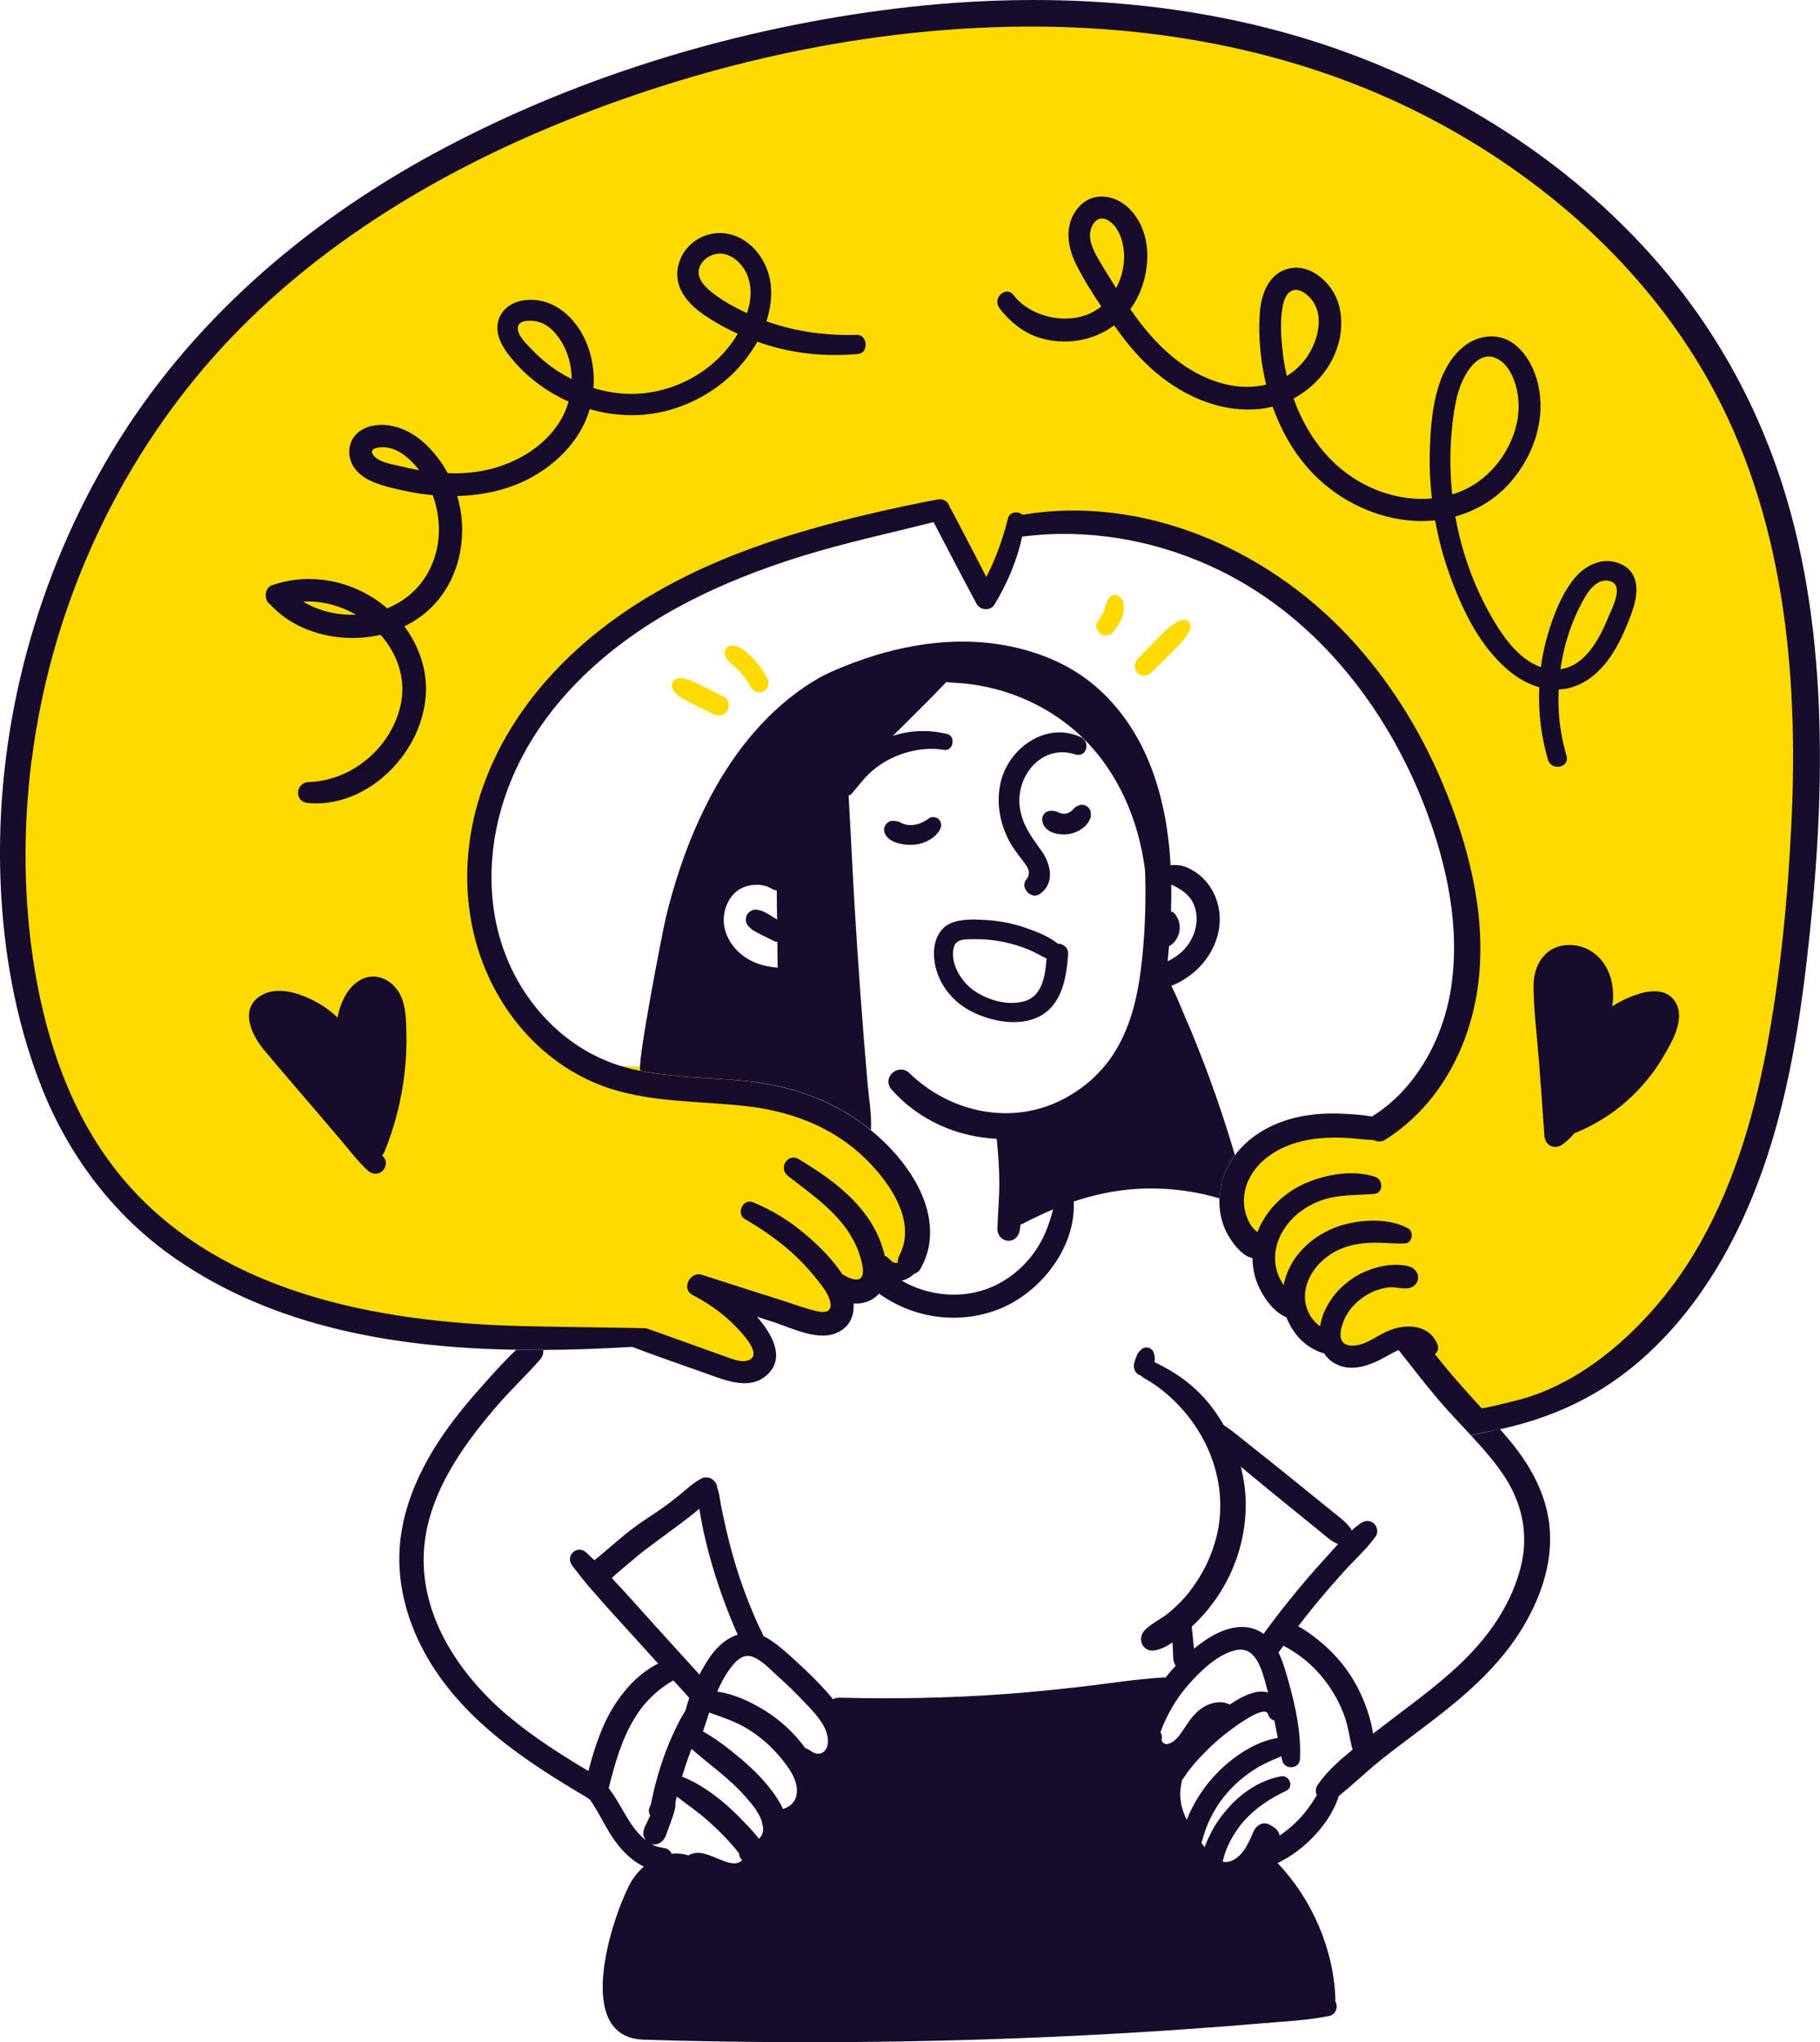 <?xml version="1.0" encoding="UTF-8"?> <svg xmlns="http://www.w3.org/2000/svg" id="Layer_2" data-name="Layer 2" viewBox="0 0 270.86 303.83"><defs><style> .cls-1 { fill: #170c2c; } .cls-1, .cls-2 { stroke-width: 0px; } .cls-2 { fill: #ffda01; } </style></defs><g id="_Layer_" data-name="&amp;lt;Layer&amp;gt;"><g><path class="cls-2" d="m105.02,190.94s14.78,6.09,17.39,5.22c2.61-.87,2.61-4.35,2.61-4.35,0,0,3.48,0,4.35-1.74.87-1.74,1.24-.48,4.1-1.11,2.86-.63,7.2-9.33-2.36-17.15-9.56-7.83-20.87-13.04-32.17-13.04s-16.52-.87-21.74-12.17c-5.22-11.3-9.56-14.78-2.61-29.56,6.96-14.78,14.78-26.09,32.17-32.17,17.39-6.09,33.04-9.56,33.04-9.56,0,0,5.22,12.17,6.09,12.17s6.96-9.56,6.96-9.56c0,0,38.26-5.22,53.91,26.96,15.65,32.17,13.04,46.09,9.56,50.43-3.48,4.35-9.57,12.17-10.43,12.17s-14.78-2.61-19.13,2.61c-4.35,5.22-4.35,7.83-3.48,10.43s3.48,3.48,3.48,3.48c0,0,.87,6.09,2.61,7.83,1.74,1.74,7.83,9.57,10.43,9.57s9.57-2.61,9.57-2.61l11.3,12.17s18.26-3.48,26.09-13.91c7.83-10.43,17.39-25.22,20.87-62.61,3.48-37.39-1.74-60-11.3-78.26C246.76,37.91,215.45.51,156.32,1.38,97.19,2.25,50.24,23.99,25.02,56.17-.19,88.34,2.41,118.77,1.54,131.82c-.87,13.04,6.96,36.52,20.87,48.69,13.91,12.17,32.17,15.65,37.39,16.52s35.65,1.74,35.65,1.74c0,0,15.65,6.96,18.26,4.35s-8.7-12.17-8.7-12.17Z"></path><path class="cls-1" d="m.02,129.07c.23,11.06,2.05,22.23,6.12,32.56,4.09,10.37,10.84,19.31,20.03,25.66,14.77,10.2,32.79,13.23,50.63,13.52,1.34.03,2.69.03,4.03.03,4.46-.03,8.9-.2,13.25-.46,3.57,1.37,7.21,2.6,10.82,3.89,2.97,1.05,6.83,2.78,9.47.07,2.57-2.65.23-6.21-1.72-8.45.92.3,1.84.6,2.76.9,2.77.93,6.62,2.88,9.48,1.33,1.7-.92,2.25-2.53,2.14-4.2,1.03.07,2.07-.15,2.94-.72.33-.22.61-.47.84-.74.56-.62.88-1.37,1.03-2.16.62.26,1.25.37,1.94.3.13,0,.26-.03.38-.06.57-.11,1.09-.38,1.55-.73.11-.09.23-.18.31-.29.41-.11.77-.37.97-.75.75-1.35,1.23-2.77,1.37-4.31.59-6.12-3.69-11.95-8.07-15.74-.23-.2-.46-.39-.7-.57-1.23-1.01-2.5-1.9-3.83-2.68-3.9-2.31-8.24-3.73-12.85-4.39-4.62-.66-9.36-.63-14-1.19-1.21-.14-2.4-.32-3.59-.56-.78-.16-1.56-.34-2.32-.56-5.39-1.5-9.98-4.76-13.44-9.13-7.38-9.34-8.02-21.85-3.83-32.69,4.56-11.78,14.24-20.64,25.14-26.59,5.92-3.23,12.24-5.7,18.69-7.69,6.38-1.96,12.9-3.36,19.38-4.99.06.1.11.21.17.32.28.53.56,1.06.83,1.59.59,1.14,1.18,2.28,1.78,3.41,1.18,2.28,2.4,4.54,3.6,6.8.54,1.02,2.06,1.16,2.69.14,1.91-3.16,3.34-6.54,4.12-10.12.1,0,.2,0,.3-.02,9.46-1.17,19.12.5,27.78,4.44,15.19,6.9,26.11,20.76,31.96,36.11,3.22,8.45,5.18,17.75,3.76,26.77-1.17,7.43-5.17,14.85-11.64,18.93-.03.02-.06.03-.09.06-1.59-.28-3.23-.37-4.82-.43-2.02-.06-4.07.05-6.04.47-3.32.7-6.59,2.31-8.86,4.87-.25.29-.49.57-.7.88-.63.83-1.12,1.71-1.5,2.64-.3.74-.52,1.5-.65,2.29-.09.5-.13.99-.15,1.5-.02.57,0,1.15.08,1.73.17,1.43.67,2.89,1.45,4.1.7,1.11,1.97,2.76,3.4,3.01,0,1.17.19,2.35.61,3.5.68,1.88,2.33,4.46,4.43,5.31.34.9.82,1.73,1.4,2.49.65.86,1.53,1.63,2.49,2.16.5.28,1.04.53,1.59.68.04,0,.1.03.14.03.32.53.77.99,1.35,1.37,2.5,1.58,5.42.47,7.75-.83.61-.34,1.3-.75,1.98-1.03,1.91,2.44,3.82,4.9,5.81,7.26.99,1.17,2.04,2.31,3.1,3.45.62.66,1.23,1.32,1.85,1.98.9-.19,1.72-.41,2.06-.47,8.51-1.48,16.19-4.72,22.79-10.36,8.25-7.05,13.96-16.5,17.79-26.56,4.05-10.64,6.03-21.97,7.34-33.24,1.38-11.81,2.23-23.73,1.88-35.62-.35-11.93-1.89-23.9-5.54-35.29-3.3-10.25-8.23-19.79-14.77-28.34-12.36-16.16-29.78-28.18-48.72-35.36C179.29-.22,154.64-1.62,130.99,1.57c-23.02,3.1-46.03,10.21-66.48,21.31-19.34,10.51-36.36,25.22-47.78,44.17C5.54,85.61-.42,107.39.02,129.07Zm184.13,47.43s-.02.03-.03.04t-.02,0s.03-.02.03-.03h0ZM4.71,113.16c2.61-20.73,11.1-40.7,24.34-56.87,13.53-16.52,31.94-28.46,51.43-36.79,21.19-9.04,44.36-14.64,67.41-15.45,22.14-.78,44.61,3.05,64.4,13.28,17.24,8.91,32.43,22.28,41.99,39.3,11.16,19.89,13.39,43.16,12.34,65.55-.53,11.3-1.62,22.7-3.71,33.83-2,10.63-5.19,21.23-10.82,30.55-5.78,9.56-15.62,19.28-26.81,21.89-.34.08-4.67,1.19-4.8,1.04-1.98-2.18-3.98-4.36-5.83-6.66-.37-.45-.73-.91-1.1-1.37.41-.3.63-.87.35-1.52-.7-1.62-2.03-2.37-3.53-2.55-1.31-.16-2.75.15-4,.71-.08.03-.16.07-.23.11-1.23.6-2.49,1.5-3.71,1.82-.88.23-2,.3-2.55-.33-.03-.04-.07-.07-.1-.11-.12-.17-.2-.38-.24-.6-.15-.75.13-1.66.37-2.3.32-.88.89-1.78,1.5-2.43.27-.29.56-.55.85-.79,1.03-.87,2.23-1.49,3.55-1.79.3-.07.59-.12.9-.16,1.06-.12,2.5.49,3.49-.07.93-.52,1.13-1.63.44-2.44-.51-.62-1.27-.71-2.02-.79-1.67-.17-3.48.16-5.09.81-.61.23-1.18.52-1.72.84-.58.36-1.14.75-1.65,1.19-1.34,1.13-2.41,2.55-3.11,4.19-.27.64-.48,1.35-.58,2.07-.82-.59-1.48-1.37-1.9-2.47-.74-1.9-.28-3.98.82-5.65.39-.6.86-1.15,1.39-1.62.98-.92,2.17-1.6,3.43-2.03.17-.06.35-.11.52-.17,1.34-.37,2.7-.5,4.1-.5s2.88.2,4.31.1c1.07-.08,1.3-1.75.42-2.23-2.63-1.44-6.23-1.36-9.07-.68-1.01.23-1.99.59-2.92,1.06-1.19.58-2.3,1.34-3.25,2.25-1.65,1.55-2.85,3.53-3.27,5.81-.41-.57-.73-1.2-.95-1.87-.69-2.12-.28-4.36.86-6.24.03-.06.07-.11.11-.17.7-1.11,1.61-2.05,2.66-2.8.83-.61,1.76-1.1,2.73-1.46,2.63-.98,5.34-.79,8.08-1.03,1.37-.11,1.3-2.15.14-2.53-3.24-1.08-7.21-.41-10.29.9-1.3.55-2.51,1.3-3.6,2.23-1,.85-1.87,1.83-2.56,2.93-.18.28-.34.56-.5.85-.23.43-.42.87-.59,1.32-.36-.31-.73-.64-.99-1.05-.49-.78-.81-1.69-.95-2.61-.03-.21-.06-.41-.07-.62,0-.17,0-.32,0-.49,0-.18,0-.36.03-.53v-.08c.02-.15.03-.3.06-.45.06-.37.15-.73.26-1.08.03-.1.07-.2.1-.3.05-.13.1-.25.16-.38.21-.47.46-.93.75-1.36.36-.52.77-1.01,1.23-1.45,1.97-1.87,4.51-2.91,7.16-3.37,1.7-.29,3.41-.35,5.13-.28,1.46.06,2.93.29,4.4.35.54.26,1.19.3,1.7-.03,8.37-5.26,13.04-14.56,14-24.23.97-9.77-1.6-19.7-5.35-28.66-3.38-8.08-8.12-15.68-14.13-22.07-12.21-13.01-30.49-21.04-48.45-18.05-.64-.56-1.91-.48-2.16.52-.76,3.03-1.81,5.98-3.23,8.75-.73-1.43-1.47-2.86-2.22-4.3-.59-1.13-1.19-2.27-1.78-3.41-.28-.52-.56-1.05-.83-1.58-.2-.37-.37-.74-.6-1.04-.16-.75-.8-1.37-1.78-1.21-1.75.31-3.49.67-5.23,1.04-13.45,2.89-27.03,6.7-38.82,14.02-10.93,6.79-20.14,16.57-24.1,29.02-3.69,11.59-2.09,24.36,5.63,33.96,3.55,4.4,8.31,7.84,13.7,9.59,6.59,2.13,13.6,1.85,20.41,2.64,6.24.73,12.17,2.84,16.9,7.12,3.77,3.42,8.58,9.69,5.79,15.05-.18.35-.27.73-.26,1.1-.05,0-.1.02-.15.03-.08,0-.16,0-.24,0-.05-.02-.11-.03-.17-.05-.04-.02-.05-.02-.07-.03-.02,0-.03,0-.06-.02-.11-.07-.19-.13-.27-.19-.3-.29-.54-.62-.96-.73-.15-.66-.35-1.3-.56-1.9-2.07-5.73-7.22-9.5-12.24-12.5-1.66-.99-3.09,1.34-1.6,2.5,3.51,2.74,7.49,5.42,9.66,9.43.5.92.92,1.88,1.17,2.9.18.73.55,1.99.11,2.7-.31.53-1.06.41-1.56.23-.47-.17-.88-.42-1.3-.64-1.47-2.23-3.44-4.2-5.45-5.9-2.39-2.03-4.95-3.63-7.86-4.82-1.49-.6-2.54,1.72-1.19,2.51,2.8,1.63,5.52,3.52,7.84,5.78,1.17,1.15,2.27,2.37,3.27,3.68.71.93,1.64,2.14,1.64,3.38,0,1.28-1.47,1.01-2.34.79-1.83-.45-3.61-1.14-5.41-1.7-3.8-1.2-7.6-2.41-11.39-3.64-1.77-.57-3.13,2.1-1.42,2.99,2.29,1.2,4.43,2.65,6.24,4.5.79.81,4.23,4.22,2.26,5.15-1.12.53-2.52-.1-3.59-.48-1.43-.5-2.85-1.02-4.29-1.53-2.25-.8-4.5-1.63-6.75-2.42-.26-.09-.51-.17-.77-.26-.97-.03-1.91-.04-2.87-.06-5.19-.1-10.39-.13-15.58-.26-21.76-.56-46.02-4.97-60.33-23.06-6.76-8.55-10.4-19.16-12.18-29.8-1.71-10.3-1.8-20.92-.5-31.28Z"></path><path class="cls-1" d="m129.12,191.1c.54.49,1.1.95,1.69,1.35,5.13,3.7,11.92,4.68,17.89,2.3,6.12-2.43,11.38-9.08,11.1-15.85,0-.03,0-.07,0-.1-.17-1.4-2.42-2.05-2.74-.41-.1.53-.23,1.07-.36,1.59h0c-.56,2.26-1.4,4.42-2.77,6.33-1.63,2.26-3.79,4.07-6.36,5.17-4.25,1.84-9.4,1.37-13.4-.96-.88-.5-1.7-1.1-2.45-1.78-1.65-1.5-4.24.84-2.58,2.36Z"></path><path class="cls-1" d="m180.86,211.31c1.89.94,3.49,2.38,5.14,3.68,1.71,1.35,3.41,2.71,5.11,4.08,1.64,1.33,3.29,2.66,4.94,3.99.8.65,1.6,1.29,2.39,1.94.93.75,1.91,1.44,2.59,2.43.79,1.15-.72,2.78-1.94,2.27-1.02-.42-1.83-1.2-2.68-1.89-.8-.65-1.59-1.29-2.39-1.94-1.69-1.38-3.38-2.75-5.08-4.13-1.64-1.34-3.27-2.69-4.9-4.04-1.67-1.39-3.49-2.7-4.84-4.41-.95-1.21.35-2.65,1.68-1.99Z"></path><path class="cls-1" d="m86.33,234.41c.6.75,1.22,1.49,1.84,2.22.17-.02.35-.06.52-.14.85-.37,1.63-1.06,2.36-1.73.3-.28.59-.55.89-.8l2.96-2.5c2.42-2.04,9.75-6.89,11.55-9.28.96-1.27-.7-2.92-2.03-2.23-1.2.62-2.23,1.59-3.27,2.44-3.77,3.11-5.14,3.36-8.87,6.52-.98.83-1.97,1.67-2.95,2.5-.28.23-.57.46-.86.7-.73.58-1.47,1.19-1.97,1.96-.08.11-.13.23-.17.34Z"></path><path class="cls-1" d="m148.7,45.8c1.48,1.95,3.58,3.71,5.96,4.44,3.88,1.19,8.03.5,11.15-1.84,1.57,2.23,3.28,4.36,5.29,6.21,4.42,4.08,10.28,6.86,16.4,6.23.64-.07,1.27-.18,1.9-.34,1.34,3.77,3.37,7.3,6.19,10.14,3.92,3.95,9.31,6.53,14.89,6.85,1.04.06,2.07.03,3.1-.08.47,2.6,1.13,5.17,2.01,7.66,1.95,5.58,4.81,11.63,9.66,15.26,1.15.86,2.46,1.53,3.83,1.91-.16,3.64.26,7.3,1.3,10.79.51,1.72,3.25,1.18,2.76-.56-.7-2.43-1.13-4.94-1.2-7.47-.02-.81,0-1.61.03-2.42.38-.02.76-.06,1.14-.13,2.56-.49,4.62-2.15,6.16-4.19,1.58-2.08,2.62-4.56,3.53-6.99.97-2.59,1.45-5.98-1.6-7.36-2.59-1.18-5.3.15-6.96,2.22-1.87,2.33-3.05,5.43-3.89,8.26-.47,1.59-.81,3.22-1.03,4.86-3.58-1.22-6.13-5.24-7.81-8.31-2.41-4.42-4.05-9.19-4.92-14.1,3.1-.86,5.94-2.54,8.13-5.02,3.31-3.76,5.2-8.84,4.34-13.86-.46-2.65-1.73-5.42-4-6.97-2.19-1.5-5.07-1.11-7.09.46-4.4,3.41-4.99,10.21-5.17,15.31-.09,2.47.02,4.95.3,7.4-2.31.2-4.67-.08-6.88-.78-6.86-2.17-11.41-7.64-13.71-14.09,3.17-1.7,5.69-4.61,6.67-8.12.69-2.48.62-5.36-.69-7.63-1.33-2.29-4-4.29-6.77-3.57-2.88.75-3.97,3.68-4.21,6.36-.25,2.84-.03,5.81.45,8.62.13.76.29,1.52.47,2.28-2,.48-4.14.42-6.21-.1-4.94-1.26-8.86-4.55-12.01-8.45-.7-.87-1.36-1.77-2-2.69.11-.15.22-.29.33-.45,2.79-4.19,3.31-10.97-.65-14.66-2.13-1.99-5.37-2.38-7.4-.02-2.06,2.39-1.73,5.57-.44,8.25,1.08,2.23,2.45,4.39,3.85,6.48-.71.57-1.51,1.03-2.39,1.33-3.59,1.23-8.35.03-10.68-3.03-1.11-1.45-3.2.47-2.1,1.92Zm83.53,53.77c.46-3.28,1.43-6.49,2.94-9.43.81-1.57,2.23-4.27,4.42-3.69,2.18.58.32,4.04-.2,5.3-1.3,3.18-3.41,7.32-7.17,7.81Zm-16.11-26.01c-.43-4.08-.35-8.23.28-12.32.32-2.06.81-4.08,1.94-5.86.86-1.36,2.33-2.84,4.08-2.18,1.95.72,2.93,2.96,3.34,4.84.4,1.86.31,3.8-.2,5.63-1.03,3.72-3.58,7.05-6.99,8.89-.78.42-1.61.74-2.44.99Zm-24.61-17.62c-.27-1.17-.48-2.36-.61-3.55-.25-2.19-.43-4.64,0-6.82.17-.84.49-1.92,1.33-2.31.73-.34,1.53.02,2.12.48,3.3,2.54,1.79,7.6-.51,10.23-.7.8-1.48,1.45-2.33,1.97Zm-25.4-13.08c-.12-.18-.24-.37-.35-.55-.73-1.17-1.47-2.33-2.16-3.53-.61-1.05-1.25-2.2-1.37-3.44-.15-1.58.97-3.62,2.74-2.52,1.61,1,2.26,3.25,2.32,5.04.06,1.73-.36,3.48-1.19,5Z"></path><path class="cls-1" d="m40.02,89.73c1.22,1.33,2.66,2.47,4.27,3.28,3.74,1.89,8.24,2.39,12.35,1.43,2.51,2.84,3.85,6.62,2.97,10.52-1.42,6.27-7.2,11.18-13.66,11.39-1.98.07-2.2,2.91-.18,3.11,4.58.45,9-1.56,12.23-4.75,2.86-2.83,4.83-6.55,5.3-10.57.46-3.85-.72-7.62-2.96-10.73-.05-.07-.11-.14-.17-.22,1.72-.83,3.29-1.96,4.59-3.41,3.88-4.29,4.89-10.53,3.29-15.99,3.94-.09,7.88-.96,11.32-2.92,3.68-2.1,6.82-5.34,8.21-9.39.07-.2.12-.41.18-.61,3.74,1.08,7.73,1.23,11.52.23,4-1.06,7.76-3.25,10.56-6.31,1.08-1.19,2.07-2.53,2.88-3.96.19.07.38.14.57.21,4.66,1.58,9.54,2.07,14.43,1.62,1.62-.15,1.4-2.9-.21-2.84-1.94.07-3.85-.03-5.78-.24-2.59-.29-5.19-.9-7.67-1.78.56-1.71.83-3.49.66-5.3-.37-4.14-3.82-8.25-8.27-7.79-4.33.44-7.19,5.24-4.77,9.07,1.22,1.93,3.16,3.2,5.09,4.32.98.57,1.99,1.08,3.02,1.56-.1.17-.21.34-.31.51-3.51,5.51-10.06,8.79-16.57,8.4-1.56-.09-3.1-.39-4.59-.84.2-2.66-.29-5.38-1.51-7.73-1.73-3.33-4.94-5.86-8.85-5.32-1.56.22-3.07,1.11-3.66,2.63-.82,2.1.31,4.11,1.59,5.72,2.3,2.9,5.34,5.2,8.73,6.72-1.59,5.62-7.27,9.3-12.87,10.31-1.69.31-3.4.4-5.12.34-.16-.3-.33-.6-.51-.89-1.85-2.95-4.71-5.74-8.29-6.23-1.59-.22-3.48.06-4.69,1.2-1.44,1.35-1.51,3.56-.4,5.13,1.23,1.74,3.4,2.42,5.37,2.93,2.06.53,4.17.93,6.29,1.13.47,1.28.76,2.63.87,3.97.46,5.58-2.39,10.76-7.65,12.86-4.64-4.01-11.28-5.5-17.15-3.42-1.07.38-1.16,1.95-.49,2.68Zm71.17-43.14c-.15-.07-.3-.13-.45-.2-1.67-.81-3.36-1.75-4.82-2.91-1.06-.85-2.32-2.13-1.85-3.62.4-1.25,1.76-2.12,3.05-2.13,1.47,0,2.8,1.02,3.57,2.21,1.31,2,1.21,4.42.49,6.65Zm-26.11,9.8c-.64-.32-1.27-.67-1.88-1.05-1.46-.93-2.8-2.03-4-3.29-.72-.76-2.59-2.45-2.05-3.65.33-.74,1.61-.73,2.35-.64,1.21.15,2.16.75,2.97,1.63,1.75,1.91,2.58,4.45,2.61,7Zm-22.71,13.55c-1.01-.17-2-.38-2.98-.62-1.11-.28-3.18-.58-3.87-1.67-.5-.79.26-1.01.99-1.09,2.42-.27,4.47,1.6,5.87,3.38Zm-17.26,19.56c2.21-.13,4.47.35,6.48,1.24.47.21.93.45,1.38.71-2.74.11-5.53-.54-7.85-1.95Z"></path><path class="cls-1" d="m39.2,156.09c2.53,3.05,5.15,6.04,7.72,9.06,1.26,1.48,2.52,2.97,3.78,4.44,1.3,1.52,2.54,3.18,4.01,4.54.58.53,1.36.68,2.03.22.57-.39.94-1.33.51-1.97-.12-.17-.25-.35-.38-.52.15-.14.26-.31.36-.53,1.53-3.76,2.52-7.67,2.98-11.7.23-2.01.32-4.03.27-6.05-.05-1.85-.06-3.86-.9-5.56-.72-1.46-2.17-2.64-3.84-2.73-1.82-.1-3.33,1.14-4.22,2.62-.66,1.09-1.07,2.26-1.28,3.48-.83-.8-1.77-1.51-2.76-2.09-2.33-1.35-5.86-2.69-8.44-1.3-3.45,1.85-1.73,5.82.17,8.1Z"></path><path class="cls-1" d="m228.23,146.62c0,3.6.5,7.25.77,10.84.3,3.83.59,7.67.84,11.5.1,1.46,1.5,2.17,2.71,1.29.65-.47,1.23-1.03,1.74-1.64,2.91-1.17,5.61-2.82,7.94-4.92,2.05-1.84,3.87-4.03,5.26-6.41,1.28-2.16,3.33-5.55,1.93-8.06-1.55-2.78-5.21-1.65-7.47-.61-.7.33-1.37.7-2,1.11.23-1.61.16-3.24-.46-4.87-1.02-2.68-3.53-4.49-6.43-4.24-3.19.26-4.82,3.02-4.83,6.01Z"></path><path class="cls-2" d="m169.3,98.06c1-1.03,1.98-2.09,3.01-3.1.5-.5.99-1.02,1.53-1.47.14-.11.27-.23.41-.34.13-.1.26-.2.4-.28,0,0,.07-.03.13-.06.03-.02.11-.07.13-.08.13-.1.26-.2.41-.28.21-.11.44-.2.68-.23.57-.08,1.25.34,1.17,1.01-.06.46-.24.83-.5,1.2-.11.16-.19.34-.3.49-.1.14-.23.27-.34.4-.52.63-1.1,1.2-1.67,1.78-1.02,1.04-2.08,2.04-3.13,3.05-.53.52-1.53.49-2.01-.09-.52-.62-.46-1.43.09-2.01Z"></path><path class="cls-2" d="m163.61,92.1s-.07.08-.1.12c.24-.28.43-.59.61-.92.09-.22.18-.44.25-.67.04-.13.09-.26.12-.39.04-.15.1-.28.16-.42.05-.17.09-.33.16-.5.11-.22.28-.39.44-.57.16-.18.51-.29.75-.26.27.03.5.13.69.33.18.18.33.39.42.63.06.17.08.35.09.54.03.24.09.47.05.72-.03.24-.07.48-.13.71-.06.28-.17.55-.29.8-.34.74-.74,1.36-1.3,1.95-.24.26-.7.39-1.04.37-.34-.02-.74-.19-.97-.46-.24-.29-.41-.66-.37-1.04.04-.37.19-.65.44-.93Z"></path><path class="cls-2" d="m108.68,96.08c.49-.07.98.02,1.41.25.23.13.47.27.68.43.51.38.99.85,1.42,1.32.8.87,1.5,1.86,2.05,2.91.34.64.07,1.56-.61,1.87-.7.32-1.51.08-1.87-.61-.19-.35-.4-.69-.62-1.02-.59-.83-1.28-1.59-2.05-2.25.09.08.19.16.28.23-.63-.53-1.28-1.07-1.51-1.89-.15-.53.29-1.17.83-1.25Z"></path><path class="cls-2" d="m100.81,100.97c.43-.09.85-.1,1.27.06.03.01.04.02.06.02.01,0,.02,0,.03,0,.28.04.45.1.7.21.6.27,1.2.56,1.79.86,1.04.52,2.08,1.04,3.12,1.56.33.17.6.63.67.97.07.36,0,.82-.21,1.13-.23.33-.57.6-.98.67-.41.07-.75-.02-1.13-.21-1.02-.51-2.05-1.02-3.07-1.54-.49-.25-.99-.49-1.47-.76-.22-.12-.43-.22-.6-.42-.02-.02-.03-.04-.04-.05,0,0-.01,0-.02-.02-.38-.26-.65-.57-.84-.99-.29-.62.04-1.38.73-1.52Z"></path><g><path class="cls-1" d="m162.2,120.48c.11.2.14.41.13.62.03.22.03.45-.06.64-.2.44-.39.77-.73,1.12-.24.25-.54.45-.83.63-.48.3-1.06.5-1.62.59-.7.11-1.36.07-2.04-.09-.76-.19-1.53-.67-1.81-1.41,0-.02-.02-.03-.02-.05-.02-.04-.02-.08-.03-.12,0-.03-.02-.05-.02-.08-.13-.44-.08-.88.23-1.25.29-.35.71-.48,1.14-.45.32-.01.63.08.92.21.19.09.38.15.58.2.14.02.29.03.43.02.15-.02.29-.05.43-.09.15-.06.3-.14.44-.22.2-.17.4-.35.57-.55.11-.12.26-.2.41-.27.42-.25,1.01-.26,1.41.01.2.14.35.31.47.52Z"></path><path class="cls-1" d="m136.21,125.65c-.82.08-1.59.04-2.39-.16-.97-.24-1.93-.73-2.22-1.74-.19-.67.37-1.54,1.07-1.62.51-.06,1.06.05,1.51.33.05.02.09.04.14.06.13.05.26.09.39.13.05.01.1.02.15.04.11.01.22.03.33.04.14.01.27.02.41.02.05,0,.09,0,.14,0,.25-.03.5-.06.75-.12.11-.03.22-.06.32-.09.04-.02.09-.04.13-.06.25-.11.5-.22.73-.36.03-.02.1-.08.14-.08.18-.12.35-.23.53-.35.42-.27,1.12-.11,1.43.26.37.44.38.96.12,1.46-.34.67-1.02,1.25-1.67,1.6-.61.33-1.32.58-2,.65Z"></path><path class="cls-1" d="m149.92,124.56c-1.22-2.56-1.64-5.42-.99-8.19,1.19-5.1,6.78-9.08,11.9-6.71,1.54.71.87,3.12-.84,2.57-4.83-1.56-8.7,3.02-8.25,7.61.27,2.72,1.73,4.62,3.26,6.75,1.41,1.97,2.05,4.93-.34,6.46-1.23.79-2.87-1.01-1.95-2.16.81-1.01.3-1.82-.43-2.76-.88-1.13-1.75-2.26-2.37-3.57Z"></path><path class="cls-1" d="m158.96,142c.07-1.04-.73-1.59-1.54-1.61-1.35-1.09-3.16-1.79-4.72-2.33-1.88-.66-3.86-1.05-5.85-1.18-1.72-.11-3.85-.22-5.46.52-1.68.77-2.39,2.65-2.4,4.4,0,3.57,2.17,6.8,5.25,8.5,2.92,1.6,7.28,2.53,10.39.95,3.43-1.75,4.09-5.79,4.33-9.24Zm-3.21.61c-.18,2.5-.61,5.63-3.36,6.37-2.5.68-5.51-.21-7.56-1.69-1.84-1.34-3.56-4.13-2.83-6.49.36-1.17,1.81-1.04,2.81-1.07,1.42-.03,2.86.08,4.25.35,1.35.26,2.68.65,3.96,1.17.94.38,1.82.91,2.73,1.36Z"></path><path class="cls-1" d="m176.72,152.14c-.77-1.81-1.5-3.7-2.39-5.48,1.69-.64,3.31-1.82,4.45-3.08,1.57-1.75,2.58-3.91,2.73-6.28.14-2.29-.6-4.58-2.14-6.29-.78-.87-1.73-1.53-2.79-1.98-.79-.34-1.57-.37-2.37-.32-.31-5.6-1.33-11.13-3.59-16.23-1.89-4.25-4.68-8.09-8.33-10.99-3.66-2.9-8.1-4.63-12.67-5.47-.41-.07-.81-.14-1.22-.2-8.2-1.2-16.57.63-24.1,3.87-1.13.48-2.24,1.04-3.29,1.69-3.37,2.08-6.31,4.69-8.87,7.66-6.62,7.68-10.69,17.78-13.02,27.35-.46,1.9-4.53,22.78-3.79,22.92,1.19.23,2.38.42,3.59.56,4.64.56,9.38.53,14,1.19,4.61.66,8.95,2.08,12.85,4.39,1.33.78,2.61,1.67,3.83,2.68,0-.06.02-.13.02-.2.11-2.26-.33-4.63-.52-6.89-.2-2.29-.39-4.57-.57-6.86-.35-4.42-.67-8.83-.96-13.25-.29-4.43-.56-8.88-.78-13.31-.12-2.3-.23-4.58-.37-6.88-.05-.79-.09-1.58-.13-2.38.18-.06.36-.16.51-.34.91-1.05,1.72-2.17,2.75-3.11.97-.88,2.05-1.59,3.23-2.15,2.4-1.13,5.11-1.62,7.74-1.2,1.36.22,1.76-2.04.44-2.36-2.71-.66-5.48-.58-8.09.28.47-.46.94-.92,1.4-1.38,2.21-2.21,4.45-4.39,6.59-6.66.17.06.35.11.57.11,7.35.21,14.6,3.17,19.85,8.36,5.2,5.14,8.16,12.16,9.1,19.36,0,.03.01.05.02.08.01.33.03.66.04.98.11,4.67-.08,9.41-.67,14.03-.53,4.17-1.57,8.4-3.79,12.02-2.08,3.4-5.16,6.02-8.78,7.64-7.46,3.34-16.09,1.23-21.85-4.36-1.66-1.6-4.2.68-2.66,2.43,4.01,4.57,9.76,7.05,15.64,7.34.22,2.09.37,4.19.39,6.29.03,2.39-.23,4.75-.28,7.12-.02.9.64,1.7,1.57,1.75.96.06,1.6-.67,1.75-1.56.04-.29.09-.57.12-.87.14-.03.27-.07.4-.14,1.45-.76,2.92-1.45,4.4-2.08.14-.52.26-1.06.37-1.59-.1.53-.23,1.07-.36,1.59,1.03-.43,2.05-.83,3.1-1.18,2.5-.84,5.1-1.45,7.83-1.75,4.65-.5,9.39-.04,13.87,1.28.02-.5.06-1,.15-1.5.13-.78.36-1.55.65-2.29.37-.93.87-1.82,1.5-2.64-1.19-4.02-2.5-8-3.96-11.93-.98-2.63-2.01-5.24-3.1-7.83Zm-60.97-8.18c-1.97-.13-3.92-.72-5.47-2.01-1.42-1.17-2.43-2.9-2.56-4.71-.12-1.8.67-3.77,2.09-4.77,1.41-1,3.6-1.15,5.12-.21.21.13.43.19.67.21,0,1.44.03,2.89.05,4.33-.21-.13-.42-.26-.63-.39-.25-.17-.51-.32-.77-.47-.23-.14-.49-.26-.74-.37-.14-.06-.28-.1-.43-.14-.05-.02-.1-.03-.16-.04-.65-.18-1.3.05-1.69.61-.18.25-.24.59-.22.9,0,.2.04.38.14.56.08.11.16.22.23.33.2.18.37.38.59.54.14.1.27.18.42.26.29.16.57.31.86.45.58.29,1.17.58,1.76.87.21.13.43.2.68.22,0,1.29.02,2.57.05,3.85Zm42.45-40.81c.11.07.23.14.34.22-.11-.07-.23-.15-.34-.22Zm15.58,39.86c0-.07,0-.14.02-.21.07-.68.13-1.37.18-2.05.2-.09.39-.2.54-.34.4-.37.7-.87.89-1.38.18-.51.2-1.08.11-1.62-.1-.55-.34-1.03-.68-1.47-.14-.17-.35-.28-.57-.35.05-1.33.06-2.66.04-4,.41.18.81.41,1.14.6.63.37,1.17.81,1.63,1.38.88,1.1,1.14,2.63.94,4.02-.22,1.51-.98,2.9-2.07,3.95-.67.64-1.41,1.09-2.17,1.47Z"></path><path class="cls-1" d="m63.11,245.73c5.38,9.91,14.88,16.17,24.36,21.76.1.1.22.2.36.27.12.19.25.37.39.6.86,1.33,1.56,2.76,2.37,4.1.89,1.49,1.93,2.84,3.26,3.96.57.48,1.24.93,1.97,1.28-.92.81-1.7,1.8-2.23,2.88-2.77,5.53-8.16,22.53,2.18,22.87,6.49.21,12.99.32,19.48.36,13.78.09,27.57-.17,41.35-.78,6.89-.31,13.77-.7,20.64-1.19,3.44-.24,6.89-.5,10.32-.8,3.41-.3,6.9-.43,10.25-1.12,1.1-.22,1.37-1.47.89-2.24.03-.12.04-.24.03-.38-.24-7.32-3.5-14.78-8.59-20.12,2.03-.99,3.89-2.38,5.42-4.02.89-.95,1.72-1.98,2.38-3.11.35-.61.69-1.23.95-1.88.12-.3.25-.63.34-.97,2.23-1.77,4.28-3.78,6.51-5.55,2.44-1.93,4.96-3.76,7.42-5.65,4.83-3.7,9.45-7.7,12.81-12.84,2.79-4.28,4.82-9.38,4.72-14.56-.1-5.45-2.56-10.11-5.96-14.23-.5-.6-1-1.18-1.51-1.77-.75.18-1.5.36-2.24.49-.34.06-1.16.28-2.06.47,1.69,1.81,3.31,3.66,4.71,5.69,2.69,3.9,3.84,8.45,2.86,13.14-.98,4.65-3.51,8.98-6.64,12.52-3.4,3.86-7.56,6.98-11.65,10.07-1.29.98-2.58,1.96-3.86,2.95-.14-1.1-.44-2.2-.76-3.2-.7-2.16-1.67-4.16-2.96-6.03-1.25-1.8-2.74-3.36-4.45-4.72-.83-.67-1.87-1.46-2.97-2.03.64-.83,1.28-1.65,1.94-2.47,1.51-1.87,3.09-3.7,4.7-5.49,1.61-1.8,3.48-3.45,4.89-5.4.44-.62.24-1.5-.3-1.97-.62-.52-1.36-.41-1.98.03-1.98,1.42-3.64,3.47-5.29,5.26-1.65,1.8-3.24,3.65-4.78,5.55-1.5,1.83-2.94,3.7-4.33,5.62-.09-.07-.17-.13-.27-.19-2.74-1.74-5.99-.51-8.43,1.15-.57.39-1.12.8-1.65,1.23-.04-.34-.07-.68-.11-1.02-.08-.75-.15-1.5-.23-2.25,1.36-1.25,2.59-2.67,3.64-4.19,4.01-5.78,5.49-13.24,3.54-20.05-.96-3.36-2.58-6.51-4.82-9.19-2.2-2.62-4.85-4.47-7.9-5.92.04-.3.09-.62,0-.9-.01-.16-.04-.3-.13-.46-.04-.18-.11-.35-.24-.47-.14-.14-.3-.24-.48-.31-.14-.05-.28-.07-.43-.04-.1,0-.2.01-.29.06-.15.04-.28.11-.39.22-.03.03-.05.06-.08.1-.04.03-.08.06-.11.08-.12.1-.19.22-.27.35-.02.02-.04.05-.06.07-.07.09-.12.24-.17.36-.02.06-.05.12-.07.18-.04.11-.09.21-.13.32-.05.11-.08.23-.11.35-.05.18-.09.33-.12.52,0,.02,0,.05,0,.07-.02.2.01.39.09.57,0,.08.04.15.08.21.12.23.29.42.51.56.11.05.22.11.34.16.02,0,.05.01.07.02.1.12.22.23.37.32,2.94,1.61,5.56,4.11,7.47,6.85,3.38,4.83,4.82,10.93,3.39,16.71-.73,2.96-2.08,5.71-3.94,8.13-.92,1.2-2,2.28-3.16,3.25-1.13.95-2.65,1.59-3.64,2.66-1.14,1.24-.24,3.23,1.5,2.95.92-.14,1.83-.61,2.68-1.19v.12c.03.41.05.83.07,1.24.03.49-.02,1.08.14,1.55.07.21.15.4.26.56-.54.57-1.03,1.15-1.5,1.76-.08-.02-.16-.03-.24-.02-4.1.23-8.15.9-12.23,1.37-3.93.45-7.87.85-11.82,1.13-8.06.57-16.16.72-24.23.51-.38,0-.7.08-.97.23-.3-.37-.6-.72-.9-1.06-1.32-1.46-2.7-2.85-4.15-4.17-1.4-1.28-2.83-2.65-4.43-3.67-.29-.18-.57-.34-.87-.47-.21-.61-.56-1.18-.82-1.76-.44-.96-.85-1.93-1.24-2.91-.76-1.88-1.44-3.79-2.03-5.73-.6-1.96-1.12-3.94-1.57-5.94-.23-1.03-.46-2.06-.66-3.1-.2-1.04-.29-2.11-.73-3.08-.65-1.43-2.58-.75-2.77.58-.16,1.09.15,2.27.33,3.35.17,1.04.36,2.08.59,3.12.46,2.06,1,4.11,1.63,6.13.65,2.1,1.39,4.17,2.2,6.21.39.98.8,1.94,1.23,2.9-1.63.5-3.07,1.76-4.16,3.36-.55.81-1.06,1.68-1.53,2.58-.62-.69-1.24-1.37-1.87-2.06-.06-.08-.13-.16-.21-.23-1.56-1.73-3.13-3.46-4.7-5.18-2.08-2.29-4.12-4.63-6.25-6.88-.84-.9-1.7-1.77-2.58-2.64-.41-.38-.82-.77-1.23-1.16-1.35-1.25-3.21.46-2.1,1.93.39.51.78,1.02,1.19,1.52.6.75,1.22,1.49,1.84,2.22,2.14,2.5,4.39,4.9,6.58,7.33,1.05,1.17,2.12,2.34,3.18,3.51-2.59,1.29-4.72,3.49-6.31,5.9-2.01,3.04-3.15,6.56-4.07,10.08-4.14-2.46-8.22-5.06-11.91-8.16-7.95-6.68-14.23-16.51-12.24-27.29.94-5.07,3.48-9.67,6.48-13.8,1.54-2.11,3.2-4.13,4.95-6.08,1.81-2,3.78-3.87,5.54-5.9.38-.44.51-.94.47-1.4-1.34,0-2.69,0-4.03-.03-1.9,1.79-3.65,3.77-5.37,5.71-2.14,2.4-4.17,4.9-5.95,7.57-3.04,4.58-5.37,9.74-5.95,15.25-.6,5.7.85,11.38,3.56,16.39Zm115.7,28.42c.02-.06.05-.11.07-.18.78-3.12,2.4-5.97,4.69-8.23,1.14-1.13,2.38-2.07,3.75-2.87,1.08-.63,2.23-1.09,3.37-1.58,0,0,0,0,0,0,.03.2.08.39.12.59.32,1.49,2.6,1.34,2.66-.19.17-3.9-.64-7.76-1.7-11.5-.4-1.4-.82-2.97-1.5-4.35.24-.33.49-.66.73-.99.29.15.59.3.86.46.82.5,1.63,1.04,2.37,1.65,1.34,1.1,2.55,2.43,3.53,3.85,1.02,1.48,1.88,3.14,2.45,4.85.5,1.51.66,3.12,1.09,4.64-1.9,1.56-3.77,3.17-5.17,5.2-.39.56-.38,1.11-.15,1.56-.25.41-.5.82-.77,1.22-.32.47-.66.93-1.01,1.37-.09.12-.19.23-.28.35,0,0,0,0-.01.01-.01.01-.02.03-.05.05-.2.22-.4.44-.6.65-.41.43-.85.83-1.3,1.22-.21.18-.42.35-.63.51-.12.09-.24.18-.36.27-.02.02-.17.12-.24.17-.08.05-.21.14-.24.16-.02.01-.04.02-.06.03,0,0,0,0,0,0-.11-.82-.95-1.39-1.71-1.7-.92-.37-1.82.3-2.16,1.1-.69,1.59-1.45,3.47-3.1,4.29-.54.27-1.04.31-1.51.2.15-.47.25-.96.42-1.42.24-.65.45-1.14.72-1.65.3-.57.64-1.13,1.01-1.66.38-.55.69-.94,1.06-1.35,1.82-2,3.82-3.29,6.25-4.45,1.2-.58.5-2.39-.76-2.16-2.96.53-5.66,2.29-7.67,4.49-1.02,1.12-1.93,2.35-2.64,3.69-.36.69-.69,1.4-.97,2.13-.03.07-.06.15-.08.23,0,0,0,0,0,0-.17-.22-.35-.43-.51-.66,0,0,0,0,0,0Zm-3.16-7c-.03-.8.12-1.55.25-2.3.39-.49.72-1.06,1.09-1.53.47-.6.97-1.18,1.48-1.74,1.08-1.17,2.23-2.27,3.47-3.28.66-.54,6.32-5.02,6.79-3.24.13.49.5.8.93.91.17.86.33,1.72.5,2.59,0,0,0,0,0,0-3.26.51-6.41,2.65-8.69,4.88-2.1,2.06-3.78,4.56-4.85,7.31,0,0,0,0,0,0-.15-.31-.3-.63-.42-.96-.32-.83-.52-1.75-.55-2.63Zm-2.96-9.41c.93-2.58,2.33-4.99,4.14-7.06,1.78-2.03,4.3-4.51,7.02-5.16.9-.22,1.62-.05,2.19.35.95.67,1.52,1.97,1.93,3.26.24.76.43,1.5.6,2.12.05.18.1.36.15.54-.58-.15-1.21-.17-1.82-.04-1.36.28-2.68,1.03-3.89,1.85-1.11-.6-2.55-.37-3.67.24-1.36.73-2.23,1.97-3.05,3.23-.37.55-.73,1.11-1.11,1.5-.18.19-.49.46-.62.56,0,0-.26.15-.35.18-.03.03-.17.08-.21.09-.13.04-.25.06-.38.08h0s-.14-.03-.14-.02c-.18-.04-.24-.08-.36-.17-.02-.03-.08-.09-.12-.13,0,0-.03-.07-.08-.12,0-.03-.03-.12-.03-.12-.02-.17-.03-.28-.03-.3,0,0,0,.03.02.07,0,.1.02.07.03-.1.06-.31-.03-.61-.21-.85Zm-52.84,2.34c-1.63-2.25-3.71-4.16-6.08-5.63-2.1-1.3-4.56-2.45-7.04-2.78.57-1.3,1.23-2.53,2.09-3.65.69-.9,1.73-1.95,2.97-1.6,1.49.43,2.85,1.97,3.97,2.97,1.37,1.21,2.68,2.49,3.94,3.83,1.12,1.18,2.34,2.41,3.06,3.9.48.98.81,2.69-.18,3.5-.31.27-.76.33-1.16.24-.57-.12-.74-.47-1.47-.75-.03,0-.06-.02-.1-.03Zm-9.63,1.55c-1.77-1.5-3.6-2.9-5.6-4.04.31-.92.61-1.87.93-2.81,1.89.68,3.78,1.29,5.52,2.32,1.91,1.14,3.57,2.57,5,4.27,1.25,1.49,2.9,3.64,2.46,5.72-.24,1.17-1.05,1.71-2,2.05-.31-.71-.71-1.39-1.16-2.03-1.44-2.08-3.23-3.86-5.16-5.49Zm.88,9.83c-2.63-2.84-5.8-5.58-9.41-7.07-.06-.02-.13-.05-.19-.06.28-.92.57-1.84.89-2.74.17-.47.34-.94.52-1.4,0,0,0,0,0,0,2.68,2.37,5.65,4.38,8.03,7.11.95,1.09,2.13,2.44,2.5,3.92,0,0,0,0,0,.02,0,.17.03.33.1.5.02.09.03.17.03.26.03.64-.18,1.16-.64,1.55h0c-.56-.76-1.22-1.44-1.81-2.09Zm-14.2,2.87c.71.25,1.48-.11,1.9-.69.28-.39.42-.92.59-1.37.13-.35.26-.69.39-1.04.25-.71.51-1.42.68-2.15.06-.25.07-.48.03-.71.07-.36.14-.72.23-1.09h0c1.51,1.16,3.1,2.24,4.51,3.49,1.52,1.33,2.95,2.76,4.24,4.31.18.23.38.46.53.68,0,.32.12.65.41.94,0,0,0,.02,0,.03,0,0-.03.03-.09.14h0s-.1.08-.14.1c-.03,0-.25.1-.31.16-.1.03-.25.07-.28.07-1.01.13-2.09-.43-3-.79-.51-.21-1.03-.42-1.57-.57-.8-.23-1.42-.27-2.22.02-.12.04-.23.1-.32.19-.84-.28-1.7-.36-2.52-.25-.19-.41-.53-.75-.97-.83-.21-.04-.41-.09-.61-.12-.12-.02-.18-.03-.18-.03-.1-.02-.28-.06-.33-.08-.17-.05-.33-.1-.5-.17-.06-.03-.11-.05-.17-.08,0,0-.02,0-.05-.03-.07-.04-.15-.08-.22-.13Zm-6.31-8.29c.89-3.58,1.89-7.19,3.82-10.37,1.45-2.4,3.41-4.31,5.81-5.67.67.73,1.33,1.47,2,2.2.12.14.24.28.36.42-.22.62-.41,1.25-.57,1.87-.37.59-.73,1.2-1.04,1.83-.66,1.33-1.29,2.68-1.81,4.06-1.01,2.64-1.76,5.36-2.31,8.13-.06.11-.11.21-.16.33-.2.44-.13.89.07,1.27-.18.37-.35.75-.52,1.12-.08.17-.16.35-.25.52-.03.07-.07.15-.1.22-.09.21-.11.43-.15.66-.06.36.14.88.39,1.16,0,0,0,0-.01,0-.02,0-.03-.03-.03-.03-.17-.12-.33-.26-.47-.4-1.14-1.1-1.76-2.05-2.51-3.31-.29-.49-.57-.97-.85-1.46-.26-.45-.53-.9-.81-1.34-.09-.14-.19-.27-.29-.41-.18-.27-.36-.54-.56-.8,0,0,0,0,0,0Z"></path><path class="cls-1" d="m184.11,176.53s.03-.02.03-.03h0s-.02.03-.03.04t-.02,0Z"></path></g></g></g></svg> 